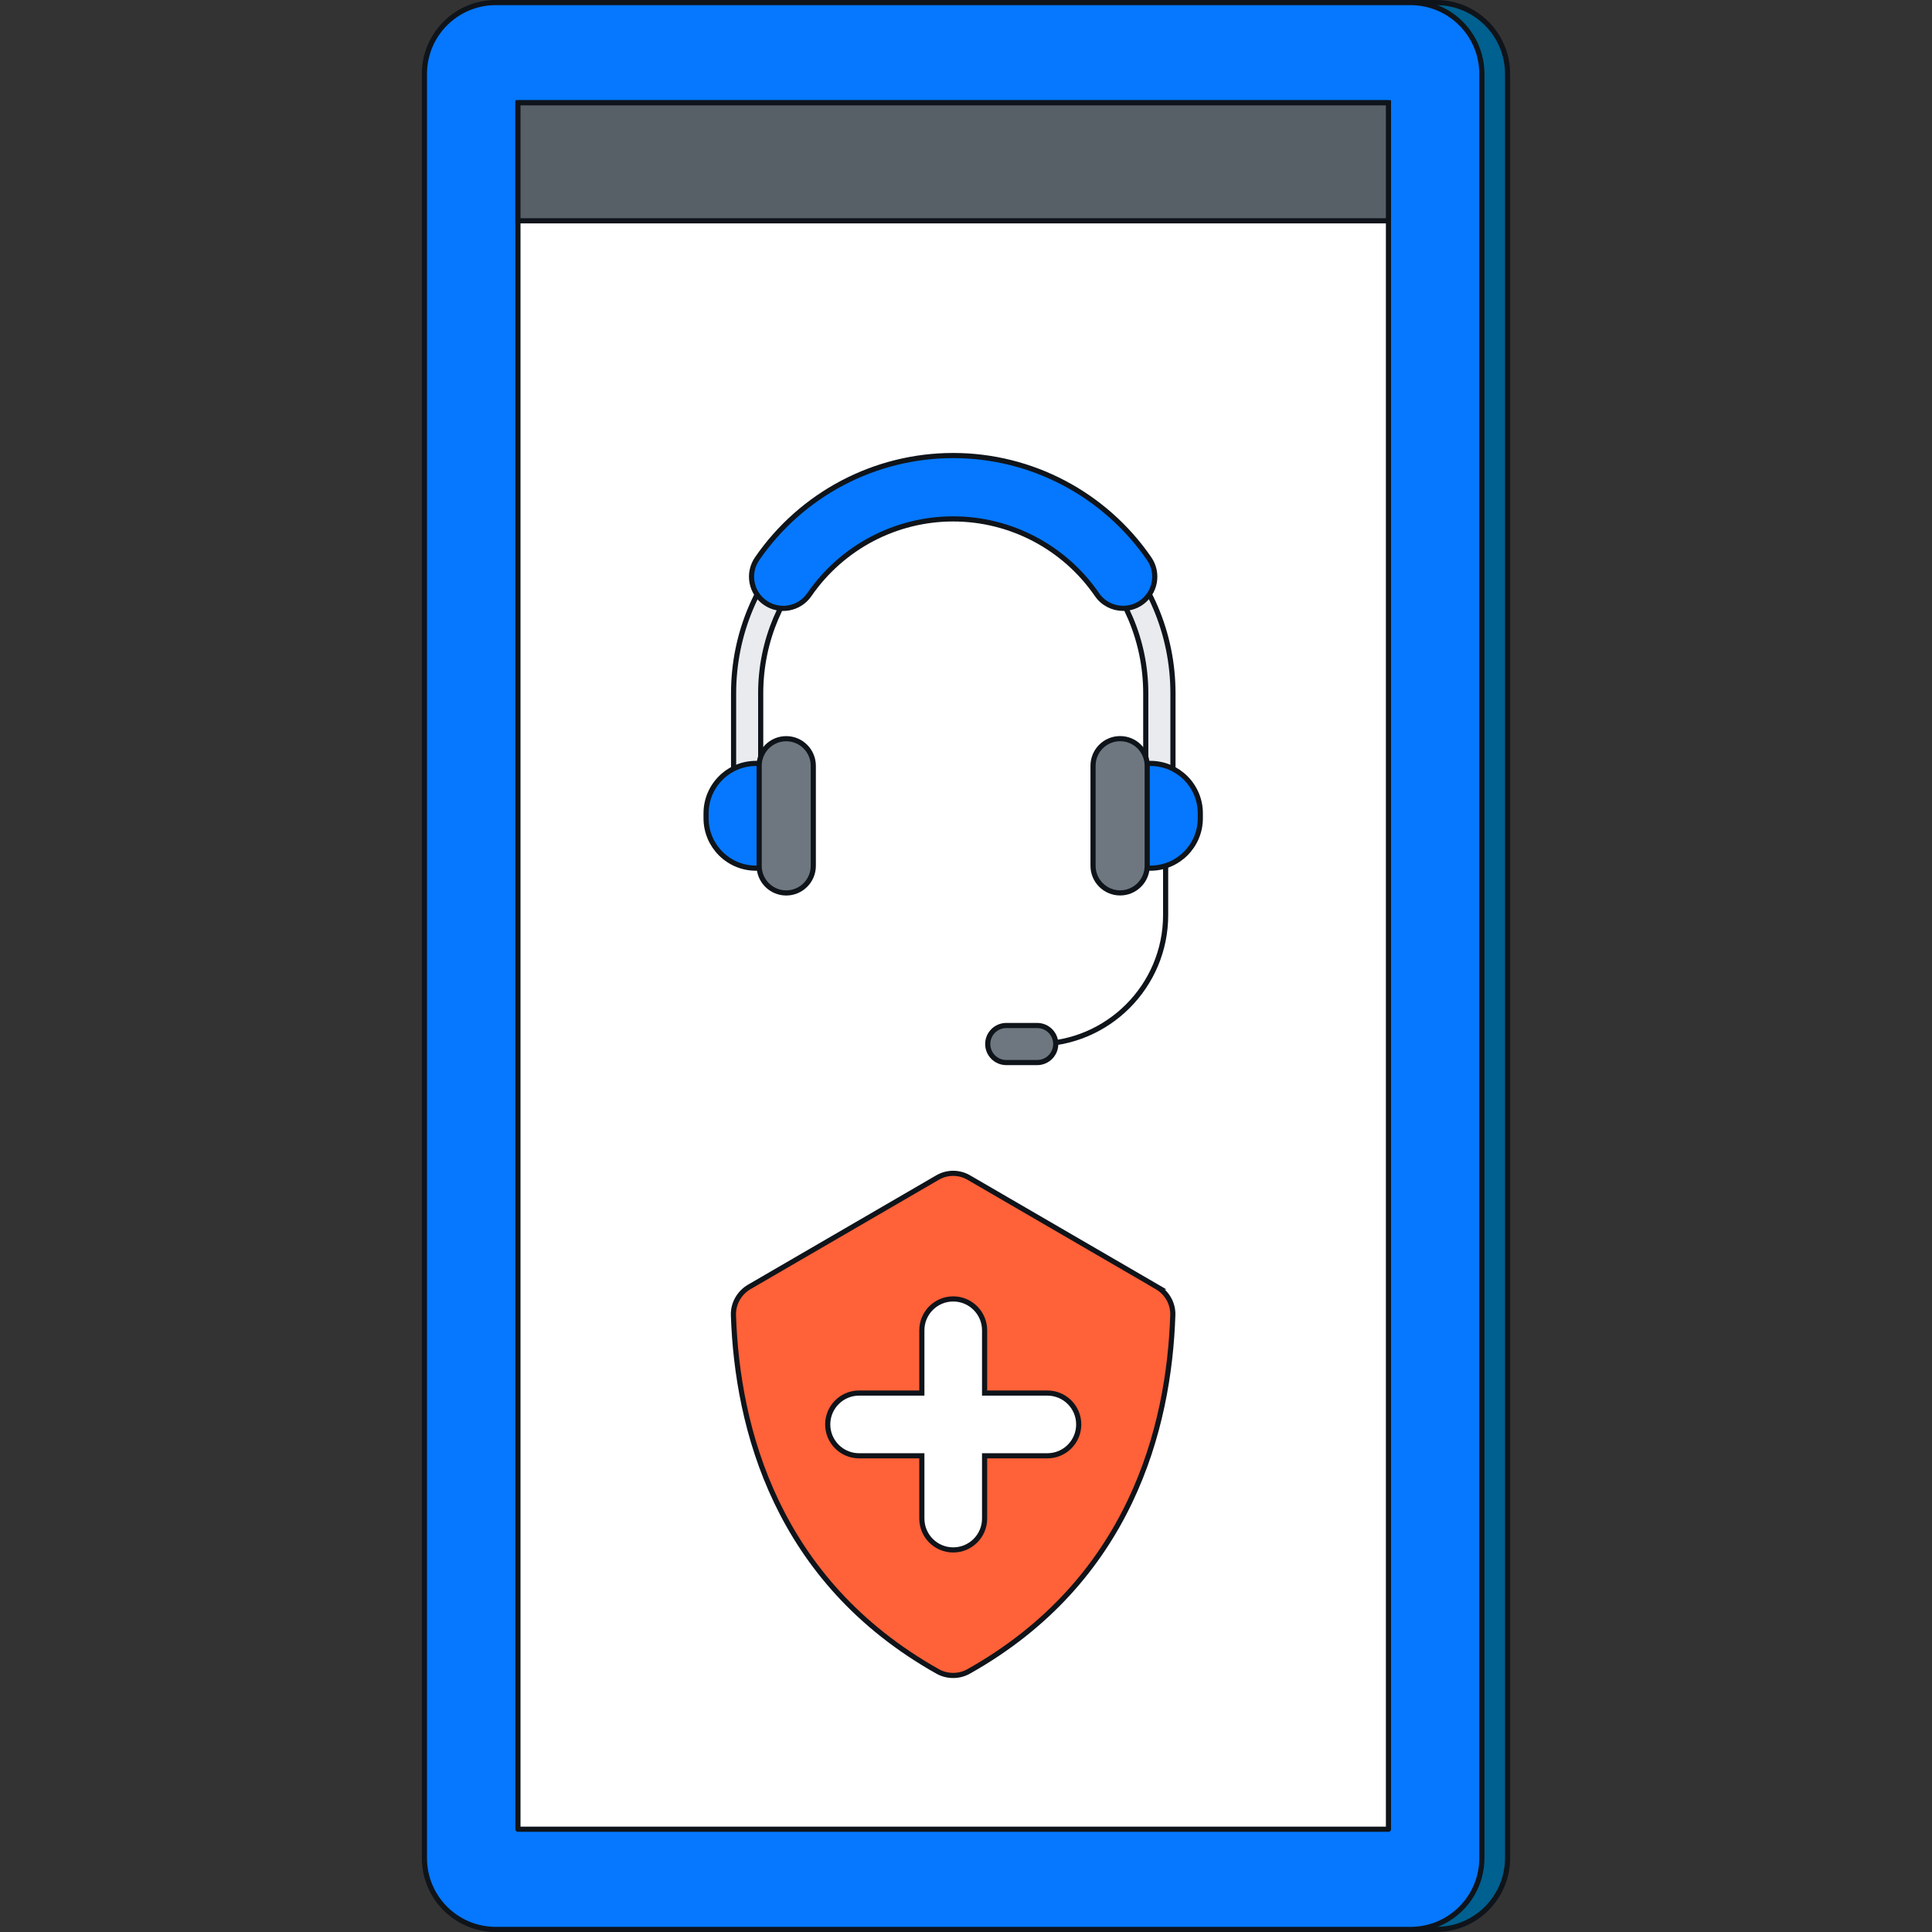<svg width="375" height="375" viewBox="0 0 375 375" fill="none" xmlns="http://www.w3.org/2000/svg">
<rect x="0" y="0" width="375" height="375" fill="#333333" stroke="none"/>
<path d="M278.77 0.5H101.22C93.571 0.5 87.37 6.701 87.37 14.35V360.65C87.37 368.299 93.571 374.5 101.22 374.5H278.77C286.419 374.5 292.62 368.299 292.62 360.65V14.35C292.62 6.701 286.419 0.5 278.77 0.5Z" fill="#006090" stroke="#0F141A" stroke-linecap="round" stroke-linejoin="round"/>
<path d="M273.78 0.5H96.23C88.581 0.5 82.38 6.701 82.38 14.35V360.65C82.38 368.299 88.581 374.5 96.23 374.5H273.78C281.429 374.5 287.63 368.299 287.63 360.65V14.35C287.63 6.701 281.429 0.5 273.78 0.5Z" fill="#0578FF" stroke="#0F141A" stroke-linecap="round" stroke-linejoin="round"/>
<path d="M269.5 19.95H100.53V355.05H269.5V19.95Z" fill="white" stroke="#0F141A" stroke-linecap="round" stroke-linejoin="round"/>
<path d="M226.25 163.44V177.61C226.25 191.42 215.02 202.65 201.21 202.65" stroke="#0F141A" stroke-linecap="round" stroke-linejoin="round"/>
<path d="M225.02 161.97C223.57 161.97 222.39 160.79 222.39 159.34V134.57C222.39 113.96 205.62 97.2 185.02 97.2C164.42 97.2 147.65 113.97 147.65 134.57V159.34C147.65 160.79 146.47 161.97 145.02 161.97C143.57 161.97 142.39 160.79 142.39 159.34V134.57C142.39 111.06 161.52 91.93 185.03 91.93C208.54 91.93 227.67 111.06 227.67 134.57V159.34C227.67 160.79 226.49 161.97 225.04 161.97H225.02Z" fill="#E9EBEF" stroke="#0F141A" stroke-linecap="round" stroke-linejoin="round"/>
<path d="M218 118.08C216.05 118.08 214.12 117.15 212.93 115.42C206.6 106.21 196.16 100.72 185.01 100.72C173.86 100.72 163.43 106.22 157.09 115.42C155.16 118.22 151.34 118.93 148.54 117C145.74 115.08 145.03 111.25 146.96 108.45C155.59 95.91 169.81 88.42 185.01 88.42C200.21 88.42 214.43 95.91 223.06 108.45C224.98 111.25 224.28 115.07 221.48 117C220.42 117.73 219.2 118.08 218 118.08Z" fill="#0578FF" stroke="#0F141A" stroke-linecap="round" stroke-linejoin="round"/>
<path d="M146.73 148.18H147.78C148.07 148.18 148.3 148.41 148.3 148.7V167.99C148.3 168.28 148.07 168.51 147.78 168.51H146.73C141.39 168.51 137.05 164.17 137.05 158.83V157.86C137.05 152.52 141.39 148.18 146.73 148.18Z" fill="#0578FF" stroke="#0F141A" stroke-linecap="round" stroke-linejoin="round"/>
<path d="M157.86 148.64C157.86 145.735 155.507 143.38 152.605 143.38C149.703 143.38 147.35 145.735 147.35 148.64V168.06C147.35 170.965 149.703 173.32 152.605 173.32C155.507 173.32 157.86 170.965 157.86 168.06V148.64Z" fill="#6E777F" stroke="#0F141A" stroke-linecap="round" stroke-linejoin="round"/>
<path d="M223.3 168.51H222.25C221.96 168.51 221.73 168.28 221.73 167.99V148.7C221.73 148.41 221.96 148.18 222.25 148.18H223.3C228.64 148.18 232.98 152.52 232.98 157.86V158.83C232.98 164.17 228.64 168.51 223.3 168.51Z" fill="#0578FF" stroke="#0F141A" stroke-linecap="round" stroke-linejoin="round"/>
<path d="M212.16 168.05C212.16 170.955 214.513 173.31 217.415 173.31C220.317 173.31 222.67 170.955 222.67 168.05V148.63C222.67 145.725 220.317 143.37 217.415 143.37C214.513 143.37 212.16 145.725 212.16 148.63V168.05Z" fill="#6E777F" stroke="#0F141A" stroke-linecap="round" stroke-linejoin="round"/>
<path d="M201.32 206.24C203.308 206.24 204.92 204.63 204.92 202.645C204.92 200.659 203.308 199.05 201.32 199.05H195.32C193.332 199.05 191.72 200.659 191.72 202.645C191.72 204.63 193.332 206.24 195.32 206.24H201.32Z" fill="#6E777F" stroke="#0F141A" stroke-linecap="round" stroke-linejoin="round"/>
<path fill-rule="evenodd" clip-rule="evenodd" d="M203.29 282.57H191.11V294.75C191.11 298.12 188.38 300.84 185.02 300.84C181.66 300.84 178.93 298.12 178.93 294.75V282.57H166.75C163.39 282.57 160.66 279.84 160.66 276.48C160.66 273.12 163.39 270.39 166.75 270.39H178.93V258.21C178.93 254.85 181.66 252.12 185.02 252.12C188.38 252.12 191.11 254.85 191.11 258.21V270.39H203.29C206.66 270.39 209.38 273.12 209.38 276.48C209.38 279.84 206.66 282.57 203.29 282.57ZM224.57 249.78L188.04 228.56C186.16 227.47 183.86 227.47 181.98 228.56L145.45 249.78C143.51 250.91 142.29 253 142.36 255.27C143.09 277.21 150.68 306.85 182.03 324.44C183.85 325.46 186.16 325.46 187.98 324.44C219.33 306.85 226.92 277.21 227.64 255.27C227.72 253 226.5 250.9 224.56 249.78H224.57Z" fill="#FF6138" stroke="#0F141A" stroke-miterlimit="10"/>
<path d="M269.5 19.95H100.53V42.86H269.5V19.95Z" fill="#575F67" stroke="#0F141A" stroke-miterlimit="10"/>
</svg>
